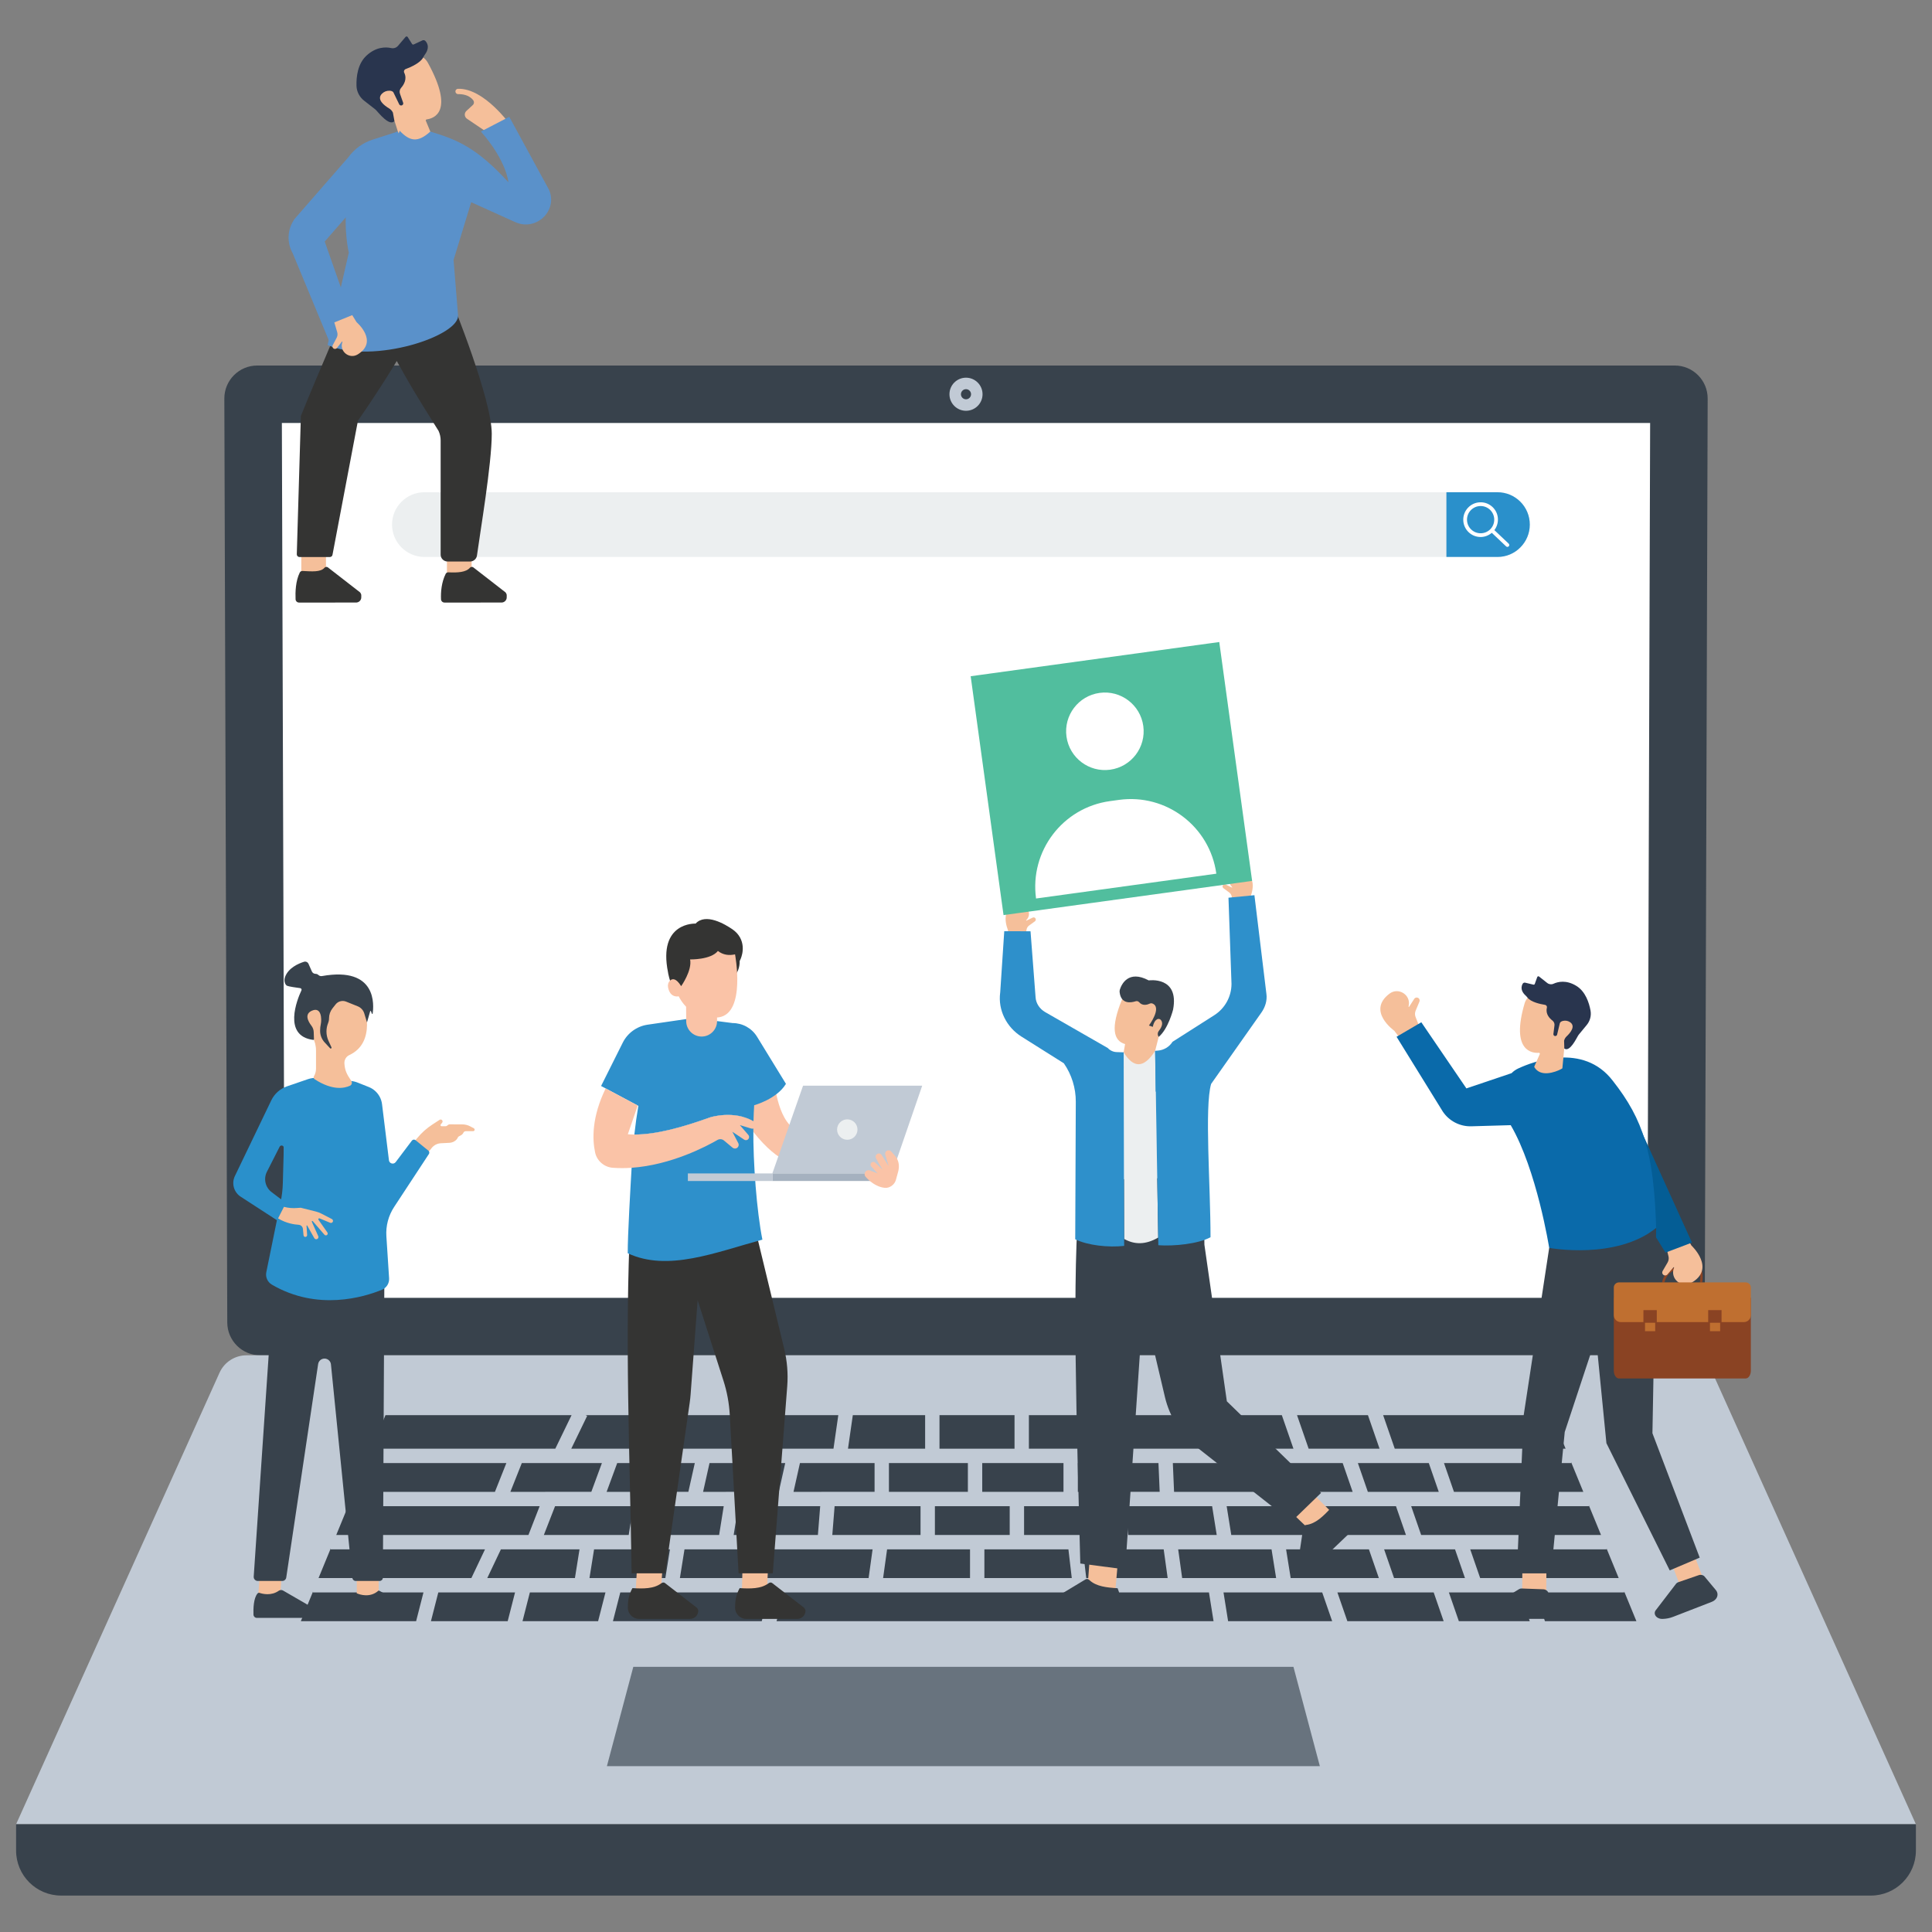 <?xml version="1.0" encoding="utf-8"?>
<svg xmlns="http://www.w3.org/2000/svg" enable-background="new 0 0 3000 3000" viewBox="0 0 3000 3000">
  <rect x="0" y="0" width="3000" height="3000" fill="#808080" stroke="none"/>
  <path d="M2600.48,567.57H399.52c-28.33,0-51.26,23.01-51.17,51.34l4.55,1434.59c0.09,28.2,22.97,51.01,51.17,51.01&#xD;&#xA;				h2191.85c28.2,0,51.09-22.81,51.18-51.01l4.56-1434.59C2651.74,590.58,2628.81,567.57,2600.48,567.57z" fill="#38424c"/>
  <polygon fill="#fff" points="442 2015.29 437.68 656.78 2562.32 656.78 2558.01 2015.29"/>
  <path d="M2975,2832.63H25l315.87-701.05c7.42-16.47,23.82-27.07,41.89-27.07h2234.49c18.07,0,34.47,10.6,41.89,27.07&#xD;&#xA;				L2975,2832.63z" fill="#c1cad5"/>
  <polygon fill="#38424c" points="1429.4 2316.52 1429.4 2316.51 1502.92 2316.51 1502.92 2271.84 1436.54 2271.84 1380.34 2271.84 1380.34 2316.52"/>
  <polygon fill="#38424c" points="1052.18 2472.72 1052.18 2472.75 963.18 2472.75 951.76 2517.4 1182.82 2517.4 1194.24 2472.72"/>
  <polygon fill="#38424c" points="746.05 2472.72 746.03 2472.75 680.58 2472.75 669.16 2517.4 788.33 2517.4 799.76 2472.72"/>
  <polygon fill="#38424c" points="918.2 2316.51 934.64 2271.84 851.46 2271.84 810.27 2271.84 792.52 2316.52 846.65 2316.52 846.65 2316.51"/>
  <polygon fill="#38424c" points="2149.24 2405.81 2164.69 2450.41 2274.8 2450.41 2259.35 2405.81"/>
  <polygon fill="#38424c" points="2383.54 2472.72 2399.02 2517.4 2541.02 2517.4 2522.11 2471.34 2522.11 2472.72"/>
  <polygon fill="#38424c" points="1997.03 2405.81 2004.16 2450.41 2141.09 2450.41 2125.64 2405.81"/>
  <polygon fill="#38424c" points="1829.48 2405.81 1835.66 2450.41 1981.57 2450.41 1974.44 2405.81"/>
  <polygon fill="#38424c" points="1689.33 2472.75 1506.25 2472.75 1217.26 2472.75 1205.84 2517.4 1884.41 2517.4 1877.27 2472.72 1838.75 2472.72 1838.76 2472.75"/>
  <polygon fill="#38424c" points="1127.36 2316.52 1127.37 2316.51 1209.31 2316.51 1219.3 2271.84 1137.5 2271.84 1101.75 2271.84 1091.75 2316.52"/>
  <polygon fill="#38424c" points="986.95 2316.51 1068.9 2316.51 1078.89 2271.84 997.1 2271.84 958.4 2271.84 941.96 2316.52 986.95 2316.52"/>
  <polygon fill="#38424c" points="1275.38 2316.52 1275.39 2316.51 1358.04 2316.51 1358.04 2271.84 1291.01 2271.84 1242.16 2271.84 1232.16 2316.52"/>
  <polygon fill="#38424c" points="903.45 2383.48 976.25 2383.48 983.39 2338.82 861.89 2338.82 844.49 2383.5 903.45 2383.5"/>
  <polygon fill="#38424c" points="1826.39 2383.48 1826.4 2383.5 1889.32 2383.5 1882.17 2338.82 1747.59 2338.82 1751.88 2383.48"/>
  <polygon fill="#38424c" points="1686.72 2450.41 1813.15 2450.41 1806.97 2405.81 1681.48 2405.81"/>
  <polygon fill="#38424c" points="899.88 2405.81 777.8 2405.81 756.63 2450.41 892.75 2450.41"/>
  <polygon fill="#38424c" points="911.77 2472.72 911.77 2472.75 822.77 2472.75 811.35 2517.4 928.74 2517.4 940.17 2472.72"/>
  <polygon fill="#38424c" points="1106.74 2249.54 1143.21 2249.54 1156.54 2197.43 1039.15 2197.43 1025.82 2249.54"/>
  <polygon fill="#38424c" points="887.53 2197.43 598.55 2197.43 577.15 2249.54 862.27 2249.54"/>
  <polygon fill="#38424c" points="887.05 2249.54 966.61 2249.54 1002.8 2249.54 1016.13 2197.43 909.35 2197.43 911.74 2198.59"/>
  <polygon fill="#38424c" points="1247.15 2249.54 1294.22 2249.54 1301.72 2197.43 1179.56 2197.43 1166.22 2249.54"/>
  <polygon fill="#38424c" points="1380.34 2249.54 1436.54 2249.54 1436.54 2197.43 1324.25 2197.43 1316.75 2249.54"/>
  <polygon fill="#38424c" points="753.12 2405.81 513.55 2405.81 513.55 2404.39 494.64 2450.41 731.95 2450.41"/>
  <polygon fill="#38424c" points="2282.95 2405.81 2298.4 2450.41 2513.51 2450.41 2494.67 2404.51 2494.67 2405.81"/>
  <polygon fill="#38424c" points="657.56 2472.72 486.04 2472.72 486.04 2471.37 467.13 2517.4 646.14 2517.4"/>
  <polygon fill="#38424c" points="786.28 2271.84 568.56 2271.84 568.56 2270.46 549.64 2316.52 768.52 2316.52"/>
  <polygon fill="#38424c" points="2431.06 2249.54 2409.66 2197.43 2147.72 2197.43 2165.77 2249.54"/>
  <polygon fill="#38424c" points="2242.22 2271.84 2257.7 2316.52 2458.55 2316.52 2439.66 2270.5 2439.66 2271.84"/>
  <polygon fill="#38424c" points="2142.17 2249.54 2124.12 2197.43 2014.01 2197.43 2032.06 2249.54"/>
  <polygon fill="#38424c" points="1525.22 2249.54 1575.35 2249.54 1575.35 2197.43 1458.84 2197.43 1458.84 2249.54"/>
  <polygon fill="#38424c" points="2191.28 2338.82 2206.76 2383.5 2486.05 2383.5 2467.16 2337.49 2467.16 2338.82"/>
  <polygon fill="#38424c" points="1673.67 2249.54 1718.44 2249.54 1715.1 2197.43 1597.66 2197.43 1597.66 2249.54"/>
  <polygon fill="#38424c" points="2008.46 2249.54 1990.41 2197.43 1877.81 2197.43 1886.14 2249.54"/>
  <polygon fill="#38424c" points="1820.23 2249.54 1863.55 2249.54 1855.22 2197.43 1737.45 2197.43 1740.79 2249.54"/>
  <polygon fill="#38424c" points="2234.1 2316.52 2218.62 2271.84 2108.51 2271.84 2123.98 2316.52"/>
  <polygon fill="#38424c" points="1377.47 2405.81 1371.28 2450.41 1506.25 2450.41 1506.25 2405.81"/>
  <polygon fill="#38424c" points="2100.39 2316.52 2084.91 2271.84 1963.69 2271.84 1970.83 2316.52"/>
  <polygon fill="#38424c" points="763.72 2383.48 820.57 2383.48 837.96 2338.82 541.05 2338.82 541.05 2337.44 522.13 2383.5 763.7 2383.5"/>
  <polygon fill="#38424c" points="1567.86 2316.52 1567.86 2316.51 1651.37 2316.51 1651.37 2271.84 1575.35 2271.84 1525.22 2271.84 1525.22 2316.52"/>
  <polygon fill="#38424c" points="2068.59 2517.4 2053.12 2472.72 1899.86 2472.72 1907 2517.4"/>
  <polygon fill="#38424c" points="1182.8 2383.5 1182.81 2383.48 1270.03 2383.48 1273.6 2338.82 1146.39 2338.82 1139.24 2383.5"/>
  <polygon fill="#38424c" points="2049.45 2383.5 2033.97 2338.82 1904.76 2338.82 1911.91 2383.5"/>
  <rect fill="#38424c" height="44.68" width="116.16" x="1451.71" y="2338.82"/>
  <polygon fill="#38424c" points="2183.16 2383.5 2167.68 2338.82 2057.57 2338.82 2073.04 2383.5"/>
  <polygon fill="#38424c" points="1043.86 2383.48 1116.66 2383.48 1123.8 2338.82 1005.97 2338.82 998.83 2383.5 1043.85 2383.5"/>
  <polygon fill="#38424c" points="1948.24 2316.52 1941.1 2271.84 1821.18 2271.84 1823.09 2316.52"/>
  <polygon fill="#38424c" points="1200.13 2405.81 1188.72 2450.41 1348.77 2450.41 1354.95 2405.81"/>
  <polygon fill="#38424c" points="1062.88 2405.81 1055.75 2450.41 1165.7 2450.41 1177.1 2405.81"/>
  <polygon fill="#38424c" points="1590.17 2383.48 1678.86 2383.48 1678.87 2383.5 1729.47 2383.5 1725.19 2338.82 1590.17 2338.82"/>
  <polygon fill="#38424c" points="2241.71 2517.4 2226.23 2472.72 2076.71 2472.72 2092.19 2517.4"/>
  <polygon fill="#38424c" points="1528.55 2405.81 1528.55 2450.41 1664.25 2450.41 1659.03 2405.81"/>
  <polygon fill="#38424c" points="1723.05 2316.52 1723.05 2316.51 1800.76 2316.51 1798.85 2271.84 1719.86 2271.84 1673.67 2271.84 1673.67 2316.52"/>
  <polygon fill="#38424c" points="1358.04 2383.5 1358.04 2383.48 1429.4 2383.48 1429.4 2338.82 1295.97 2338.82 1292.4 2383.5"/>
  <polygon fill="#38424c" points="922.47 2405.81 915.34 2450.41 1033.16 2450.41 1040.29 2405.81"/>
  <polygon fill="#38424c" points="2375.42 2517.4 2359.94 2472.72 2249.83 2472.72 2265.3 2517.4"/>
  <polygon fill="#68737e" points="2049.45 2742.44 942.4 2742.44 983.39 2588.28 2008.46 2588.28"/>
  <g>
    <path d="M1525.69,612.17c0,14.19-11.5,25.69-25.69,25.69s-25.69-11.5-25.69-25.69s11.5-25.69,25.69-25.69&#xD;&#xA;					S1525.69,597.98,1525.69,612.17z" fill="#c1cad5"/>
    <path d="M1507.85,612.17c0,4.34-3.52,7.85-7.85,7.85s-7.85-3.51-7.85-7.85c0-4.34,3.52-7.85,7.85-7.85&#xD;&#xA;					S1507.85,607.84,1507.85,612.17z" fill="#38424c"/>
  </g>
  <path d="M25,2832.63v40.92c0,38.59,31.29,69.88,69.88,69.88h2810.24c38.59,0,69.88-31.29,69.88-69.88v-40.92H25z" fill="#38424c"/>
  <g>
    <path d="M1591.74,1456.81l-25.55-1.77l-1.08-10.96c0,0-15.46-35.8,17.43-39.03c12.81-1.26,20.34,14.24,11.32,23.42&#xD;&#xA;					c-0.13,0.13-0.25,0.26-0.39,0.39c-0.32,0.31,0.04,0.83,0.45,0.64l9.63-4.64c1.64-0.79,3.61-0.14,4.45,1.47l0,0&#xD;&#xA;					c0.77,1.48,0.34,3.3-1.01,4.28l-9.12,6.63c-2.04,1.48-3.42,3.7-3.84,6.18L1591.74,1456.81z" fill="#f5bf9a"/>
    <path d="M1914.81,1405.48l25.56-1.61l1.16-10.95c0,0,15.68-35.7-17.19-39.14c-12.8-1.34-20.44,14.11-11.47,23.35&#xD;&#xA;						c0.12,0.13,0.25,0.26,0.38,0.39c0.32,0.32-0.05,0.83-0.45,0.63l-9.6-4.7c-1.63-0.8-3.61-0.16-4.46,1.45l0,0&#xD;&#xA;						c-0.78,1.47-0.37,3.3,0.98,4.29l9.07,6.69c2.03,1.49,3.4,3.72,3.81,6.21L1914.81,1405.48z" fill="#f5bf9a"/>
    <polygon fill="#f5bf9a" points="1692.59 2412.9 1688.41 2469.95 1731.59 2473.79 1736.35 2419.07"/>
    <path d="M1737.71,2506.18c-0.8,4.83-5.23,8.19-10.1,7.62l-87.39-10.25c-7.03-0.83-12.06-7.19-11.23-14.22l0,0&#xD;&#xA;						c0.14-1.24,1.72-3.75,2.78-4.42l54.12-32.62c1.89-1.19,4.07-0.32,5.69,1.22c10.64,10.06,27.24,11.69,43.86,12.68&#xD;&#xA;						C1741.72,2481.25,1739.67,2494.29,1737.71,2506.18z" fill="#38424c"/>
    <polygon fill="#f5bf9a" points="1997.7 2341.2 2038.99 2380.78 2069.48 2349.96 2030.35 2311.41"/>
    <path d="M2098.34,2365.88c3.21,3.69,2.97,9.25-0.56,12.64l-63.6,60.81c-5.11,4.89-13.22,4.71-18.11-0.41l0,0&#xD;&#xA;						c-0.86-0.9-1.79-3.72-1.63-4.95l9.36-62.49c0.28-2.22,2.34-3.34,4.57-3.61c14.54-1.79,26.37-13.54,37.73-25.72&#xD;&#xA;						C2081.69,2346.9,2090.43,2356.79,2098.34,2365.88z" fill="#38424c"/>
    <path d="M1858.46,1841.77L1858.46,1841.77c7.89,29.69,11.84,60.29,11.74,91.01l34.85,243.17l146.34,142.18&#xD;&#xA;					l-46.03,44.66l-146.34-115.08c-25.12-19.68-42.79-47.32-50.11-78.38l-33.74-143.14l-27.93,410.8l-69.77-9.16&#xD;&#xA;					c-5.14-203.56-13.89-455.1-0.56-577.52l92.22-26.02L1858.46,1841.77z" fill="#38424c"/>
    <path d="M1744.8,1634.04l2.22-12.81c-17.99-5.08-22.98-24.97-4.53-69.84l23.92-14.7l37.59,3.32l1.9,20.1l5.19,20.64&#xD;&#xA;					l-11.85,29.29l-5.54,21.66l-3.32,43.26c0,0-27.03-0.28-28.04-0.45c-1.01-0.17-16.15-14.9-16.15-14.9s-11.98-10.3-11.85-11.06&#xD;&#xA;					C1734.45,1647.79,1744.8,1634.04,1744.8,1634.04z" fill="#f5bf9a"/>
    <path d="M1763.43,1554.76c-7.1,2.3-22.78,5.06-24.9-14.34c-0.15-1.37,0.05-2.75,0.47-4.06&#xD;&#xA;					c2.46-7.56,12.92-30.92,44.74-14c0,0,47.75-6.99,37.82,45.4c0,0-7.56,30.13-22.32,42.28l0,0c-1.98-2.76-1.94-6.5,0.16-9.17&#xD;&#xA;					c3.5-4.43,7.58-11.53,3.36-16.88c-1.43-1.81-3.92-2.39-5.95-1.29c-2.35,1.27-5.23,4.35-6.73,11.77l-6.04-2.04&#xD;&#xA;					c0,0,21.02-28.15,5.37-34.22c-1.34-0.52-2.86-0.39-4.16,0.23c-3.38,1.6-11.04,4.13-16.5-2.3&#xD;&#xA;					C1767.47,1554.63,1765.32,1554.15,1763.43,1554.76z" fill="#38424c"/>
    <path d="M1744.8,1634.04c14.75,23.99,30.87,26.08,48.89-2.34l4.79,289.96c-19.73,11.52-37.14,11.1-52.89,2.14&#xD;&#xA;					L1744.8,1634.04z" fill="#eceff0"/>
    <path d="M1744.82,1634.04l0.76,300.56c-24.17,2.77-56.51-0.67-75.97-10.24l0.88-213.47&#xD;&#xA;						c0.09-21.37-6.39-42.25-18.55-59.81l-65.87-41.48c-23.09-14.54-36.56-41.04-33.02-68.1c0.03-0.2,0.05-0.4,0.08-0.6l6.27-94.94&#xD;&#xA;						l40.78,0.13l7.83,102.09c0,0.08,0.01,0.15,0.01,0.22c0.55,9.73,6.5,18.36,14.96,23.21l97.21,55.78&#xD;&#xA;						c3.53,3.85,8.47,6.11,13.69,6.29L1744.82,1634.04z" fill="#2e90cb"/>
    <path d="M1744.8,1634.04l-0.2,61.87l-10.51-5.79c-7.38-4.06-10.26-13.19-6.56-20.76L1744.8,1634.04z" fill="#2e90cb"/>
    <g>
      <path d="M1820.73,1617.67c-5.02,7.91-13.48,12.99-22.82,13.71l-4.21,0.32l4.94,301.88&#xD;&#xA;						c24.27,1.73,62.02-2.03,81.05-12.43c0-80.3-9.54-202.28,0.95-238.07l78.12-110.89c5.92-8.41,9.13-18.72,7.7-28.91&#xD;&#xA;						c-0.01-0.07-0.02-0.15-0.03-0.22l-18.58-153l-40.29,3.9l4.7,133.85l0,0c-0.05,19.69-10.13,38-26.74,48.58L1820.73,1617.67z" fill="#2e90cb"/>
      <path d="M1793.69,1631.7l0.8,63.59l12.32-8.02c7.19-4.38,9.69-13.63,5.66-21.03L1793.69,1631.7z" fill="#2e90cb"/>
    </g>
    <g>
      <rect fill="#51be9e" height="374.41" transform="rotate(-7.834 1725.712 1208.904)" width="389.64" x="1530.95" y="1021.74"/>
      <path d="M1775.3,1127.35c4.53,32.94-18.49,63.31-51.43,67.84c-32.94,4.53-63.31-18.49-67.84-51.43&#xD;&#xA;					c-4.53-32.93,18.49-63.31,51.43-67.84C1740.39,1071.39,1770.77,1094.42,1775.3,1127.35z" fill="#fff"/>
      <path d="M1888.72,1356.66l-279.95,38.53l0,0c-10.1-73.4,41.21-141.09,114.62-151.2l14.14-1.94&#xD;&#xA;					C1810.92,1231.94,1878.61,1283.26,1888.72,1356.66L1888.72,1356.66z" fill="#fff"/>
    </g>
  </g>
  <g>
    <path d="M1304.87,1830.8l-0.04,1.07v-1.07C1304.84,1830.8,1304.85,1830.8,1304.87,1830.8z" fill="#fff"/>
    <path d="M1203.33,1685.85c0,0,7.59,73.54,46.97,71.17s0,2.85,0,2.85l-19.93,46.97c0,0-40.8-8.9-84.93-86.05&#xD;&#xA;						l28.58-48.01L1203.33,1685.85z" fill="#fac3a7"/>
    <polygon fill="#f5bf9a" points="1029.59 2422.45 1026.15 2471.75 987.17 2469.83 989.8 2422.45"/>
    <polygon fill="#f5bf9a" points="1192.98 2422.41 1191.04 2471.78 1152.02 2471.05 1153.22 2423.61"/>
    <path d="M1141.43,2496.48c0.05,9.64,7.96,17.39,17.59,17.38l79.05-0.03c7.02,0,12.71-5.69,12.7-12.71l0,0&#xD;&#xA;								c0-1.24-1.27-3.89-2.23-4.67l-49.57-38.38c-1.73-1.4-3.97-0.79-5.75,0.54c-11.65,8.69-28.19,8.38-44.69,7.44&#xD;&#xA;								C1142.52,2476.81,1141.38,2486.97,1141.43,2496.48z" fill="#343433"/>
    <path d="M974.91,2496.48c0.05,9.64,7.96,17.39,17.59,17.38l79.05-0.03c7.02,0,12.71-5.69,12.71-12.71l0,0&#xD;&#xA;								c0-1.24-1.27-3.89-2.23-4.67l-49.57-38.38c-1.73-1.4-3.97-0.79-5.75,0.54c-11.65,8.69-28.19,8.38-44.69,7.44&#xD;&#xA;								C975.99,2476.81,974.86,2486.97,974.91,2496.48z" fill="#343433"/>
    <path d="M1155.41,1836.72l62.35,257.94c4.58,18.96,6.15,38.53,4.65,57.98L1200,2443.05h-53.14l-13.68-246.2&#xD;&#xA;									c-1-17.98-4.29-35.76-9.79-52.9l-40.11-125.04l-10.89,146.15c-0.33,4.41-0.81,8.81-1.44,13.19l-37.95,264.8h-52.19&#xD;&#xA;									c-2.83-189.28-10.98-363.16-1.88-550.81l138.52-81.49L1155.41,1836.72z" fill="#343433"/>
    <path d="M990.25,1716.65l0.99,0.51c-2.45,14.38-4.52,29.21-6.22,44.54c34.2,0.1,74.91-11.32,117.95-26.76&#xD;&#xA;									c0,0,36.28-11.56,67.05,6.19c0.2-8.16,0.55-16.46,1.05-24.92c0,0,35.09-9.49,49.34-33.22l-44.85-73.14&#xD;&#xA;									c-8.09-13.19-22.48-21.25-38.02-21.25l-24.1-3.1c0,0-24.73,24.03-48.1-3.09l-60.17,8.77c-16.46,2.55-30.7,12.92-38.15,27.81&#xD;&#xA;									l-33.66,67.32l7.11,3.77L990.25,1716.65z" fill="#2e90cb"/>
    <path d="M974.74,1946.05c62.22,29.14,136.11-1.38,209.11-21.14c-8.84-44.2-14.55-119.35-14.04-172.49&#xD;&#xA;									c0.03-3.74,0.1-7.48,0.2-11.29c-30.77-17.75-67.05-6.19-67.05-6.19c-43.05,15.44-83.75,26.86-117.95,26.76&#xD;&#xA;									c-1.87,16.66-3.26,33.86-4.25,51.61C979.3,1838.61,974.54,1918.75,974.74,1946.05z" fill="#2e90cb"/>
    <path d="M924.05,1789.41c2.79,13.23,14.18,22.99,27.68,23.94c9.76,0.71,19.48,0.65,29.04-0.03&#xD;&#xA;							c61.51-4.28,116.59-33.49,133.35-43.22c3.2-1.83,7.18-1.5,10.03,0.85l13.36,11.15c1.06,0.88,2.38,1.36,3.74,1.36&#xD;&#xA;							c1.02,0,2.07-0.27,2.99-0.85c2.62-1.6,3.54-4.93,2.11-7.65l-9.22-17.61l18.4,12.27c0.85,0.58,1.8,0.82,2.75,0.82&#xD;&#xA;							c1.56,0,3.09-0.71,4.05-2.11c1.29-1.84,1.15-4.35-0.31-6.05l-13.16-15.23l17.65,5.34c0.58,0.17,1.16,0.27,1.7,0.27&#xD;&#xA;							c0.54,0,1.09-0.07,1.6-0.24c1.94-0.54,3.5-2.07,4.05-4.18c0.61-2.52-0.51-5.1-2.72-6.46c-0.37-0.24-0.75-0.44-1.12-0.65&#xD;&#xA;							c-30.77-17.75-67.05-6.19-67.05-6.19c-43.05,15.44-83.75,26.86-117.95,26.76c-3.43,0-6.83-0.13-10.13-0.41l15.37-44.64&#xD;&#xA;							l-49.78-26.56C918.75,1734.74,919.7,1768.98,924.05,1789.41z" fill="#fac3a7"/>
    <g>
      <polygon fill="#c1cad5" points="1199.3 1822.09 1385.04 1822.09 1432.01 1685.85 1246.98 1685.85"/>
      <polygon fill="#a5b1bf" points="1199.3 1833.87 1381.96 1833.87 1385.04 1822.09 1199.3 1822.09"/>
      <rect fill="#c1cad5" height="11.78" width="131.18" x="1068.11" y="1822.09"/>
      <circle cx="1315.65" cy="1753.97" fill="#eceff0" r="15.85"/>
    </g>
    <path d="M1361.76,1792.07c-2.03,1.46-2.7,4.18-1.56,6.4c3.55,6.91,10.4,17.96,10.4,17.96l-11.65-11.09&#xD;&#xA;					c-1.79-1.7-4.64-1.54-6.22,0.35l0,0c-1.37,1.64-1.31,4.05,0.14,5.62l9.9,10.77l-11.89-4.59c-3.57-1.38-7.51,0.82-8.22,4.57l0,0&#xD;&#xA;					c-0.35,1.85,0.17,3.75,1.41,5.17c4.28,4.94,15.36,15.94,30.1,17.26c7.35,0.65,14.99-5.08,16.94-12.19l3.48-12.64&#xD;&#xA;					c2.75-10,0.67-18.84-5.04-25.22l-5.8-6.48c-1.82-2.03-4.86-2.37-7.08-0.79l0,0c-1.86,1.32-2.67,3.67-2.03,5.86l5.21,17.7&#xD;&#xA;					l-10.87-17.26C1367.43,1791.02,1364.12,1790.38,1361.76,1792.07L1361.76,1792.07z" fill="#fac3a7"/>
    <g>
      <path d="M1113.44,1585.5l-0.05-13.18l-20.2-7.29l-26.1-9.75l-1.75,4.97l0.21,25.54&#xD;&#xA;					c0.1,12.84,10.32,23.31,23.16,23.74l0,0C1102.27,1609.98,1113.5,1599.07,1113.44,1585.5z" fill="#fac3a7"/>
      <path d="M1134.52,1521.56c0,0,14.5-9.41,14.05-29.31c0,0,10.33-18.08,0.7-36.22c-2.76-5.19-6.89-9.52-11.73-12.86&#xD;&#xA;					c-11.52-7.95-41.79-26.03-57.43-9c0,0-58.81-2.99-42.78,75.78c0,0,1.04,10.51,11.77,36.43l39.65-11.68L1134.52,1521.56z" fill="#343433"/>
      <path d="M1141.38,1481.94c0,0,17.24,91.02-24.92,97.7c0,0-42.51,7.11-62.58-32.59c0,0-13.14,3.46-16.53-13.9&#xD;&#xA;					c-0.76-3.9,0.31-8.05,3.27-10.69c3.46-3.07,9.18-3.92,17.08,8.85c0,0,17.3-24.27,13.9-41.53c0,0,32.28,0.77,43.13-13.14&#xD;&#xA;					C1122.81,1482.88,1131.81,1484,1141.38,1481.94z" fill="#fac3a7"/>
    </g>
  </g>
  <g>
    <path d="M2580.87,1991.3h3.72c4.48-22.24,34.16-25.51,43.29-25.98c3.67-0.18,6.42,0.84,8.45,3.14&#xD;&#xA;					c5.74,6.56,3.54,21.06,3.26,22.84h3.71c0.55-3.65,2.22-17.9-4.21-25.24c-2.77-3.16-6.6-4.64-11.39-4.38&#xD;&#xA;					C2617.78,1962.19,2585.34,1965.82,2580.87,1991.3z" fill="#8a4323"/>
    <path d="M2204.92,1596.44l-30.89,16.02l-9.01-11.94c0,0-43.26-30.59-7.39-57.61c13.97-10.53,33.67,2.12,29.71,19.16&#xD;&#xA;					c-0.05,0.24-0.11,0.48-0.17,0.72c-0.14,0.59,0.64,0.93,0.97,0.42l7.88-12.2c1.34-2.08,4.09-2.71,6.21-1.44l0,0&#xD;&#xA;					c1.94,1.17,2.74,3.59,1.87,5.68l-5.89,14.14c-1.32,3.16-1.35,6.71-0.08,9.89L2204.92,1596.44z" fill="#f5bf9a"/>
    <path d="M2586.29,1932.74l32.74-11.8l7.36,13.03c0,0,38.84,36.03-0.28,58.08c-15.24,8.59-33.1-6.55-26.92-22.91&#xD;&#xA;					c0.09-0.23,0.18-0.46,0.27-0.69c0.22-0.56-0.51-1.01-0.9-0.55l-9.42,11.05c-1.61,1.88-4.41,2.15-6.34,0.61l0,0&#xD;&#xA;					c-1.77-1.42-2.24-3.92-1.1-5.88l7.7-13.23c1.72-2.96,2.22-6.48,1.39-9.8L2586.29,1932.74z" fill="#f5bf9a"/>
    <polygon fill="#045d95" points="2546.69 1752.05 2627.28 1929.49 2586.19 1945.04 2509.97 1822.23"/>
    <path d="M2468.36,1986l-62.78-48.29c0,0-19.16-121.02-59.73-190.56l-61.14,1.76&#xD;&#xA;					c-17.66,0.51-34.35-8.05-44.23-22.69l-71.9-116.32l38.44-22.52l69.99,102.69l70.1-23.66c3.04-3.05,6.55-5.52,10.46-7.33&#xD;&#xA;					c22.49-10.46,100.59-40.7,146.52,18.83c48.29,61.27,63.98,113.24,67.61,228.89l0,0L2468.36,1986z" fill="#0a6aaa"/>
    <rect fill="#f5bf9a" height="49.49" transform="rotate(-20.782 2619.784 2438.147)" width="37.38" x="2600.99" y="2413.31"/>
    <path d="M2646.75,2447.95l17.51,21c1.47,1.76,2.37,3.76,2.62,5.85l0,0c0.63,5.25-2.91,10.23-8.94,12.57l-60.1,23.31&#xD;&#xA;					c-5.14,1.99-10.79,3.08-16.55,3.18l0,0c-6.32,0.12-11.62-3.79-11.84-8.72l0,0c-0.09-2.01,0.7-3.97,2.22-5.58l31.02-40.47&#xD;&#xA;					c0.74-0.97,1.85-1.73,3.17-2.19l32.03-11.04C2641.07,2444.76,2644.84,2445.65,2646.75,2447.95z" fill="#38424c"/>
    <rect fill="#f5bf9a" height="37.38" transform="matrix(.006 -1 1 .006 -85.7 4821.535)" width="49.49" x="2357.53" y="2435.18"/>
    <path d="M2404.13,2472.97l8.77,25.9c0.73,2.17,0.85,4.36,0.33,6.39l0,0c-1.3,5.13-6.4,8.5-12.86,8.51l-64.46,0.09&#xD;&#xA;					c-5.51,0-11.17-1.01-16.59-2.99l0,0c-5.94-2.17-9.48-7.72-7.9-12.4l0,0c0.64-1.91,2.08-3.45,4.08-4.4l43.52-26.57&#xD;&#xA;					c1.04-0.64,2.35-0.95,3.75-0.9l33.85,1.24C2399.98,2467.96,2403.17,2470.14,2404.13,2472.97z" fill="#38424c"/>
    <path d="M2592.75,2438.5l-98.32-197.53l-16.18-164.11l-48.53,146.72l-21.25,219.57h-53.12l10.62-245.64l39.6-259.8&#xD;&#xA;					c0,0,103.34,19.32,166.12-30.9l-5.8,318.71l73.4,193.16L2592.75,2438.5z" fill="#38424c"/>
    <path d="M2389.55,1634.79c1.08-0.07,1.86,1.04,1.41,2.03l-7.98,18.06c-0.43,0.94-0.78,1.65-0.36,2.38&#xD;&#xA;						c1.18,1.88,2.5,3.42,3.99,4.67c6.39,5.42,15.2,5.31,22.9,3.56c7.9-1.76,14.55-5.24,16.1-6.27c0.28-0.17,0.44-0.46,0.48-0.77&#xD;&#xA;						l2.77-29.64c0.05-0.46,0.33-0.87,0.74-1.1c19.38-11.35,19.76-38.24,19.76-38.24c-2.6-59.01-46.19-52.89-67.3-46.4&#xD;&#xA;						c-7.05,2.17-12.55,7.77-14.63,14.84C2345.37,1632.99,2379.88,1635.5,2389.55,1634.79z" fill="#f5bf9a"/>
    <path d="M2422.08,1589l-4.21,17.55c-0.49,2.03-2.89,2.92-4.57,1.68l0,0c-0.86-0.63-1.31-1.67-1.18-2.73&#xD;&#xA;						l1.66-13.26c0.37-2.93-0.88-5.8-3.23-7.59c-4.48-3.41-10.94-10.21-8.53-19.84c0.52-2.08-0.84-4.16-2.96-4.49&#xD;&#xA;						c-7.34-1.16-21.86-4.27-27.14-11.2c-0.97-1.27-2.05-2.46-3.23-3.54c-3.31-3.02-8.9-9.79-4.27-18c0.77-1.36,2.35-2.05,3.87-1.69&#xD;&#xA;						l12.8,3.07c0.89,0.21,1.8-0.28,2.11-1.14l3.85-10.68c0.42-1.15,1.84-1.56,2.8-0.8l12.73,10.05c2.77,2.19,6.52,2.62,9.72,1.15&#xD;&#xA;						c6.65-3.06,19.69-6.38,35.51,3.37c14.07,8.67,19.69,25.98,21.94,38.19c1.47,8.01-0.71,16.25-5.9,22.53l-12.15,14.71&#xD;&#xA;						c-0.45,0.54-0.86,1.12-1.22,1.73c-2.75,4.57-12.84,25.76-21.16,20.26c-0.23-0.15-0.33-0.44-0.26-0.7l-0.36-11.59&#xD;&#xA;						c0.62-2.59,1.97-4.93,3.91-6.75c5.22-4.89,14.81-15.73,5.31-22.09c-3.17-2.12-7.11-2.84-10.82-1.97&#xD;&#xA;						C2424.83,1585.76,2422.6,1586.83,2422.08,1589z" fill="#29354e"/>
    <g>
      <path d="M2505.91,2015.22v113.05c0,6.75,3.59,12.22,8.02,12.22h196.76c4.43,0,8.02-5.47,8.02-12.22v-113.05&#xD;&#xA;					H2505.91z" fill="#8a4323"/>
    </g>
    <g>
      <rect fill="#bf6f30" height="13.35" width="15.78" x="2655.24" y="2053.7"/>
    </g>
    <g>
      <rect fill="#bf6f30" height="13.35" width="15.78" x="2554.39" y="2053.7"/>
    </g>
    <g>
      <path d="M2505.91,1999.31v42.76c0,6.03,4.88,10.91,10.91,10.91h190.97c6.03,0,10.92-4.88,10.92-10.91v-42.76&#xD;&#xA;					c0-4.43-3.59-8.02-8.02-8.02h-196.77C2509.5,1991.3,2505.91,1994.88,2505.91,1999.31z" fill="#bf6f30"/>
    </g>
    <g>
      <rect fill="#8a4323" height="19.36" width="20.75" x="2551.9" y="2034.35"/>
    </g>
    <g>
      <rect fill="#8a4323" height="19.36" width="20.75" x="2652.47" y="2034.35"/>
    </g>
  </g>
  <g>
    <rect fill="#f5bf9a" height="65.59" width="33.99" x="554.01" y="2446.68"/>
    <rect fill="#f5bf9a" height="33.99" transform="rotate(-85.94 419.012 2464.62)" width="65.59" x="386.21" y="2447.64"/>
    <path d="M573.38,1922.18L453,1919.12c-13-0.33-23.95,9.65-24.82,22.62l-34.22,506.44c-0.24,3.64,2.64,6.73,6.29,6.73&#xD;&#xA;				h38.01c3.12,0,5.77-2.28,6.23-5.37l49.5-331.4c0.73-4.92,4.96-8.55,9.93-8.55l0,0c5.15,0,9.47,3.9,9.98,9.03l33.28,331.65&#xD;&#xA;				c0.27,2.63,2.48,4.64,5.13,4.64h37.06c2.84,0,5.15-2.29,5.16-5.13l2.5-503.34C597.03,1933.28,586.54,1922.52,573.38,1922.18z" fill="#38424c"/>
    <path d="M643.43,1772.62l4.41-5.37c6.71-8.19,14.65-15.29,23.52-21.06l11.29-7.34c1.16-0.75,2.68-0.59,3.66,0.38&#xD;&#xA;				l0.05,0.04c1.08,1.08,1.19,2.79,0.24,3.98c-0.7,0.89-1.53,1.93-2.27,2.87c-0.84,1.06-0.1,2.63,1.26,2.65l5.77,0.07&#xD;&#xA;				c1.35,0.02,2.65-0.51,3.61-1.46l0.04-0.04c0.97-0.97,2.28-1.5,3.64-1.48c3.99,0.05,12.84,0.07,19.07,0.08&#xD;&#xA;				c4.45,0.01,8.84,1.11,12.75,3.23l5.33,2.87c0.77,0.42,1.24,1.22,1.24,2.09l0,0c0,1.31-1.06,2.37-2.37,2.37h-11.38&#xD;&#xA;				c-1.66,0-3.22,0.96-3.81,2.51c-0.56,1.49-2.22,3.46-6.59,5.36c-0.94,0.41-1.73,1.16-2.09,2.13c-0.53,1.4-1.87,3.63-5.24,5.71&#xD;&#xA;				c-2.69,1.65-5.83,2.43-8.99,2.43l-11.99,0.61c-5.61,0.29-10.82,2.97-14.31,7.38l-7.72,9.74L643.43,1772.62z" fill="#f5bf9a"/>
    <path d="M599.97,1919.72l4.22,65.15c0.5,7.72-3.95,14.92-11.11,17.86c-27.82,11.42-100.06,33.49-170.88-7.93&#xD;&#xA;				c-6.72-3.93-10.25-11.65-8.69-19.28l22.41-109.89c1.9-9.32,2.99-18.79,3.25-28.3l1.51-55.11c0.05-1.91-1.48-3.49-3.4-3.49l0,0&#xD;&#xA;				c-1.28,0-2.45,0.72-3.03,1.86l-19.79,38.9c-5.56,10.92-2.49,24.24,7.27,31.63l21.45,16.24c2.04,1.55,2.73,4.31,1.64,6.64&#xD;&#xA;				l-8.24,17.64c-1.4,2.99-5.12,4.06-7.89,2.26l-56.14-36.47c-9.79-7.21-13.07-20.37-7.8-31.32l56.5-117.5&#xD;&#xA;				c4.93-10.25,13.76-18.1,24.52-21.79l32.44-11.12c4.81-1.65,9.91-2.26,14.98-1.81l51.88,4.68c3.46,0.31,6.86,1.12,10.1,2.41&#xD;&#xA;				l17.48,6.94c7.17,2.85,13.12,8.12,16.81,14.9l0,0c1.98,3.64,3.25,7.61,3.76,11.72l10.72,87.12c0.64,5.23,7.32,7.02,10.5,2.81&#xD;&#xA;				l25.15-33.34c1.34-1.78,3.9-2.09,5.63-0.68l19.97,16.28c1.56,1.27,1.91,3.52,0.8,5.21l-53.97,82.19&#xD;&#xA;				C603.15,1887.61,598.92,1903.61,599.97,1919.72z" fill="#2a90cb"/>
    <path d="M534.8,1651.51c0.75,10.23,3.14,15.92,10.64,26.87c1.79,2.61,0.91,6.19-1.96,7.53&#xD;&#xA;				c-8.51,3.96-27.07,8.02-54.98-10.14c-1.5-0.98-1.97-2.97-1.05-4.51l0,0c2.12-3.52,3.25-7.55,3.25-11.66v-28.34&#xD;&#xA;				c0-7.52-1.91-14.91-5.56-21.48c-7.61-13.73-20.36-36.81-20.48-37.52c-5.69-33.99,36.21-67.87,73.09-53.64&#xD;&#xA;				c10.21,3.94,18.05,12.34,21.93,22.57c8.82,23.19,24.21,77.86-17.25,97.1C537.36,1640.63,534.39,1645.95,534.8,1651.51z" fill="#f5bf9a"/>
    <path d="M487.52,1613.71l-0.4-11.3c-0.12-3.53-1.41-6.91-3.56-9.71c-5.72-7.45-10.95-18.32,0.98-23.4&#xD;&#xA;				c14.82-6.32,15.12,13.51,13.62,20.87c-0.66,3.22-1.08,6.49-1.08,9.78v0.75c0,6.7,2.54,13.15,7.11,18.05l8.4,9.01&#xD;&#xA;				c0.5,0.54,1.35,0.55,1.87,0.03l0,0c0.38-0.38,0.49-0.97,0.26-1.46l-4.56-9.9c-2.13-4.61-3.23-9.63-3.23-14.71l0,0&#xD;&#xA;				c0-4.51,0.87-8.98,2.56-13.17l0,0c0.94-2.33,1.42-4.81,1.42-7.32l0,0c0-5.6,1.89-11.04,5.36-15.44l4.86-6.16&#xD;&#xA;				c3.86-4.9,10.49-6.66,16.27-4.33l18.15,7.31c4.87,1.96,8.59,6.03,10.1,11.06l4.21,13.97l4.99-17.47c0.15-0.54,0.9-0.57,1.1-0.05&#xD;&#xA;				l1.55,4.01c0.21,0.55,1.03,0.47,1.12-0.12c1.91-12.16,7.48-73.7-78.66-58.37c-1.88,0.33-3.81-0.17-5.25-1.41l-0.59-0.5&#xD;&#xA;				c-1.14-0.98-2.6-1.52-4.1-1.52l0,0c-2.5,0-4.76-1.47-5.77-3.76l-5.2-11.78c-1.19-2.69-4.2-4.08-7-3.2&#xD;&#xA;				c-8.32,2.6-24.59,9.42-29.56,24.01c-1.08,3.17-1.09,6.66,0.28,9.71c0.7,1.54,1.71,2.99,3.18,3.61c2.79,1.17,14.32,2.82,20.18,3.6&#xD;&#xA;				c1.68,0.22,2.64,2.02,1.91,3.55c-6.61,13.86-29.42,70.67,18.31,76.82C486.98,1614.85,487.54,1614.34,487.52,1613.71z" fill="#38424c"/>
    <path d="M440.89,1873.99L440.89,1873.99c6.83,1.8,13.93,2.39,20.96,1.74c2.69-0.25,4.9-0.42,5.13-0.35&#xD;&#xA;				c0.45,0.15,15.88,3.99,23.59,5.9c2.85,0.71,5.61,1.75,8.23,3.1l16.59,8.57c1.76,0.91,2.27,3.18,1.07,4.76l0,0&#xD;&#xA;				c-0.88,1.15-2.42,1.57-3.76,1.02l-16.44-6.81c-0.79-0.32-1.68,0.1-1.93,0.91l0,0c-0.13,0.42-0.05,0.88,0.2,1.24l13.84,19.72&#xD;&#xA;				c0.93,1.32,0.58,3.14-0.76,4.04l0,0c-1.22,0.81-2.84,0.58-3.79-0.53l-18.35-21.26c-2.24-0.8-0.95,1.83-0.53,2.77l9.23,20.65&#xD;&#xA;				c0.75,1.69,0.04,3.68-1.63,4.5l0,0c-1.67,0.82-3.69,0.17-4.56-1.47l-11.03-19.58l-1.01,0.02l0.99,14.75&#xD;&#xA;				c0.11,1.64-1.2,3.02-2.84,3l0,0c-1.44-0.01-2.63-1.12-2.77-2.55l-0.94-9.81c-0.18-1.92-1.13-3.7-2.63-4.91l0,0&#xD;&#xA;				c-1.19-0.97-2.67-1.52-4.2-1.61c-5.25-0.28-18.69-1.81-31.76-9.9L440.89,1873.99z" fill="#f5bf9a"/>
    <path d="M587.48,2470.12c0.31-0.28,0.77-0.34,1.14-0.15l46,23.95c4.22,2.24,7.83,5.47,10.52,9.42l0,0&#xD;&#xA;				c1.4,2.06,1.55,4.72,0.39,6.93l0,0c-1.17,2.2-3.46,3.59-5.95,3.59h-86.55c-3.43,0-6.27-2.69-6.43-6.11&#xD;&#xA;				c-0.44-9.31-0.21-26.66,6.83-33.14c0.35-0.32,0.85-0.39,1.29-0.22C558.26,2475.82,574.31,2481.7,587.48,2470.12z" fill="#38424c"/>
    <path d="M432.85,2470.12c2-1.41,4.64-1.53,6.76-0.3l37.05,21.44c1.87,1.06,3.38,2.66,4.35,4.58l0.39,0.77&#xD;&#xA;				c1.86,3.73,1.42,8.19-1.14,11.48l0,0c-2.05,2.63-5.2,4.18-8.54,4.18h-72.83c-2.86,0-5.2-2.26-5.3-5.13&#xD;&#xA;				c-0.31-8.59-0.04-25.66,6.44-32.94c0.76-0.85,1.98-1.12,3.06-0.76C407.66,2475,421.11,2478.41,432.85,2470.12z" fill="#38424c"/>
  </g>
  <g>
    <path d="M2375.47,814.59c0,13.85-5.61,26.38-14.68,35.45c-9.07,9.19-21.6,14.8-35.57,14.8H659.01&#xD;&#xA;			c-27.69,0-50.25-22.56-50.25-50.25c0-13.96,5.61-26.5,14.8-35.57c9.07-9.07,21.6-14.68,35.45-14.68h1666.21&#xD;&#xA;			C2353.03,764.34,2375.47,786.78,2375.47,814.59z" fill="#eceff0"/>
    <path d="M2375.47,814.59c0,13.85-5.61,26.38-14.68,35.45c-9.07,9.19-21.6,14.8-35.57,14.8h-79.25v-100.5h79.25&#xD;&#xA;			C2353.03,764.34,2375.47,786.78,2375.47,814.59z" fill="#2a90cb"/>
    <path d="M2342.69,844.21l-22.23-21.06c8.21-10.8,7.25-26.27-2.82-35.81c-5.23-4.95-12.05-7.6-19.26-7.38&#xD;&#xA;			c-7.19,0.2-13.88,3.18-18.84,8.41c-4.96,5.22-7.57,12.07-7.38,19.27c0.19,7.2,3.18,13.89,8.41,18.85&#xD;&#xA;			c5.21,4.93,11.87,7.37,18.53,7.37c6.23,0,12.36-2.27,17.36-6.51l22.23,21.07c0.56,0.53,1.28,0.8,2,0.8c0.77,0,1.54-0.3,2.11-0.91&#xD;&#xA;			C2343.91,847.15,2343.85,845.32,2342.69,844.21z M2284.56,822.27c-4.1-3.88-6.45-9.13-6.6-14.78c-0.15-5.65,1.91-11.02,5.8-15.12&#xD;&#xA;			c3.88-4.1,9.13-6.44,14.78-6.59c0.2-0.01,0.39-0.01,0.58-0.01c5.43,0,10.57,2.04,14.53,5.79l0,0c8.47,8.02,8.83,21.43,0.81,29.9&#xD;&#xA;			C2306.44,829.92,2293.02,830.29,2284.56,822.27z" fill="#fff"/>
  </g>
  <g>
    <polygon fill="#f5bf9a" points="467.87 855.3 467.87 905.16 506.17 905.16 506.17 854"/>
    <path d="M464.38,935.66l88.49-0.03c4.48,0,8.11-3.57,8.11-7.97v-3.72c0-1.14-1.19-3.58-2.09-4.29l-49.65-38.56&#xD;&#xA;				c-1.62-1.29-4.04-1.06-5.38,0.5c-6.07,7.08-19.68,5.73-34.18,5.01c-1.75-0.09-3.39,0.84-4.16,2.38&#xD;&#xA;				c-6.56,13.13-7.05,30.52-6.56,41.55C459.08,933.39,461.46,935.67,464.38,935.66z" fill="#343433"/>
    <polygon fill="#f5bf9a" points="694.01 855.3 694.01 905.16 732.32 905.16 732.32 854"/>
    <path d="M690.22,935.66l88.49-0.03c4.48,0,8.11-3.57,8.11-7.97v-3.72c0-1.14-1.19-3.58-2.09-4.29l-49.65-38.56&#xD;&#xA;				c-1.62-1.29-4.04-1.06-5.38,0.5c-6.07,7.08-19.01,7.84-33.51,7.12c-1.75-0.09-3.39,0.84-4.16,2.38&#xD;&#xA;				c-6.56,13.13-7.72,28.41-7.23,39.44C684.93,933.39,687.3,935.67,690.22,935.66z" fill="#343433"/>
    <path d="M555.8,653.31c35.73-51.49,60.27-92.76,60.27-92.76c21.95,39.23,25.36,45.36,64.95,108.59&#xD;&#xA;			c2.12,4.68,3.22,9.75,3.22,14.88v177.21c0,5.91,4.88,10.7,10.9,10.7h34.67c5.46,0,10.08-3.94,10.8-9.26&#xD;&#xA;			c4.99-36.73,22.99-142.25,22.99-189.15c0-54.44-62.38-207.17-62.38-207.17H543.2c0,0-50.27,115.68-76,179.6l-6.34,214.83&#xD;&#xA;			c0,2.32,1.92,4.21,4.29,4.21h46.94c2.22,0,4.07-1.66,4.27-3.83L555.8,653.31z" fill="#343433"/>
    <g>
      <path d="M793.24,195.14c0,0-40.93-58.52-82.02-57.26c-2.55,0.08-4.43,2.4-3.96,4.87l0.02,0.09&#xD;&#xA;				c0.38,1.98,2.18,3.38,4.23,3.33c5.66-0.11,16.77,0.87,23.28,9.46c1.75,2.31,1.49,5.55-0.65,7.51l-9.89,9.09&#xD;&#xA;				c-3.72,3.43-3.27,9.35,0.94,12.19l37.3,25.18l11.89,8.63L793.24,195.14z" fill="#f5bf9a"/>
      <path d="M662.51,185.4c-1.22,0.18-1.82,1.56-1.09,2.54l6.77,16.37c0.7,0.92,2.39,5.21,2.09,6.09&#xD;&#xA;				c-0.87,2.33-1.43,2.95-2.78,4.65c-5.81,7.37-15.61,9.28-24.55,9.14c-9.17-0.1-17.37-2.35-19.33-3.11&#xD;&#xA;				c-0.35-0.12-0.59-0.4-0.72-0.73l-10.02-31.63c-0.16-0.49-0.57-0.87-1.08-1.03c-24.15-7.9-30.88-37.09-30.88-37.09&#xD;&#xA;				c-10.95-64.84,38.81-68.22,63.75-66.01c8.33,0.74,15.73,5.57,19.7,12.79C706.45,174.04,673.4,183.95,662.51,185.4z" fill="#f5bf9a"/>
      <path d="M611.07,143.81l8.78,18.14c1.02,2.1,3.89,2.51,5.47,0.77l0,0c0.8-0.88,1.06-2.12,0.66-3.24l-4.95-14.06&#xD;&#xA;				c-1.09-3.1-0.38-6.52,1.81-9.01c4.16-4.74,9.74-13.63,4.81-23.56c-1.06-2.14-0.05-4.72,2.22-5.57&#xD;&#xA;				c7.87-2.96,23.24-9.69,27.47-18.44c0.78-1.61,1.7-3.15,2.75-4.6c2.96-4.05,7.58-12.7,0.51-20.58c-1.17-1.3-3.08-1.69-4.68-0.94&#xD;&#xA;				l-13.48,6.29c-0.93,0.44-2.06,0.11-2.6-0.75l-6.77-10.74c-0.73-1.16-2.41-1.27-3.29-0.23l-11.76,13.87&#xD;&#xA;				c-2.56,3.01-6.62,4.35-10.51,3.49c-8.09-1.8-23.33-2.41-38.59,11.85c-13.57,12.68-15.75,32.82-15.37,46.63&#xD;&#xA;				c0.24,9.06,4.61,17.53,11.83,23.17l16.92,13.21c0.63,0.49,1.21,1.03,1.76,1.6c4.12,4.34,20.28,25.09,28.21,17.19&#xD;&#xA;				c0.22-0.22,0.26-0.55,0.13-0.83l-2.32-12.71c-1.29-2.67-3.34-4.92-5.92-6.45c-6.93-4.12-20.11-13.72-11.07-22.83&#xD;&#xA;				c3.01-3.04,7.22-4.73,11.54-4.64C607.27,140.92,609.99,141.57,611.07,143.81z" fill="#29354e"/>
      <path d="M711.18,488.74l-6.87-85.09L731.66,314l68.29,30.87c32.71,14.81,66.77-17.81,52.52-50.28l-61.69-113.23&#xD;&#xA;				l-44.03,22.88c40.14,45.76,42.72,78.73,42.72,78.73c-48.63-52.93-78.17-65.72-121.28-78.7c-19.57,17.85-32.08,15.05-47.52-1.21&#xD;&#xA;				l-1.71,4.37c-0.72-2.07-1.15-3.2-1.15-3.2c-109.85,47.67-76.18,188.03-76.18,188.03l-32.95,143.51&#xD;&#xA;				C579.38,566.46,715.92,521.06,711.18,488.74z" fill="#5a91ca"/>
      <path d="M617.81,204.24l-38.9,12.47c-15.3,4.91-28.59,14.51-37.91,27.39l-83.24,95.46&#xD;&#xA;				c-11.6,15.81-12.84,36.78-3.2,53.82l56.11,135.31l39.14-23.74l-45.57-129.91l60.65-69.59l37.17-31.98L617.81,204.24z" fill="#5a91ca"/>
    </g>
    <g>
      <path d="M519.15,500.65l27.77-11.32l6.79,10.96c0,0,34.72,29.66,1.81,50.03c-12.82,7.93-28.74-4.47-23.99-18.78&#xD;&#xA;				c0.07-0.2,0.14-0.4,0.21-0.61c0.17-0.49-0.47-0.85-0.79-0.44l-7.73,9.85c-1.31,1.68-3.72,2.01-5.44,0.75l0,0&#xD;&#xA;				c-1.58-1.16-2.07-3.3-1.15-5.02l6.16-11.67c1.38-2.61,1.69-5.65,0.85-8.49L519.15,500.65z" fill="#f5bf9a"/>
    </g>
  </g>
</svg>